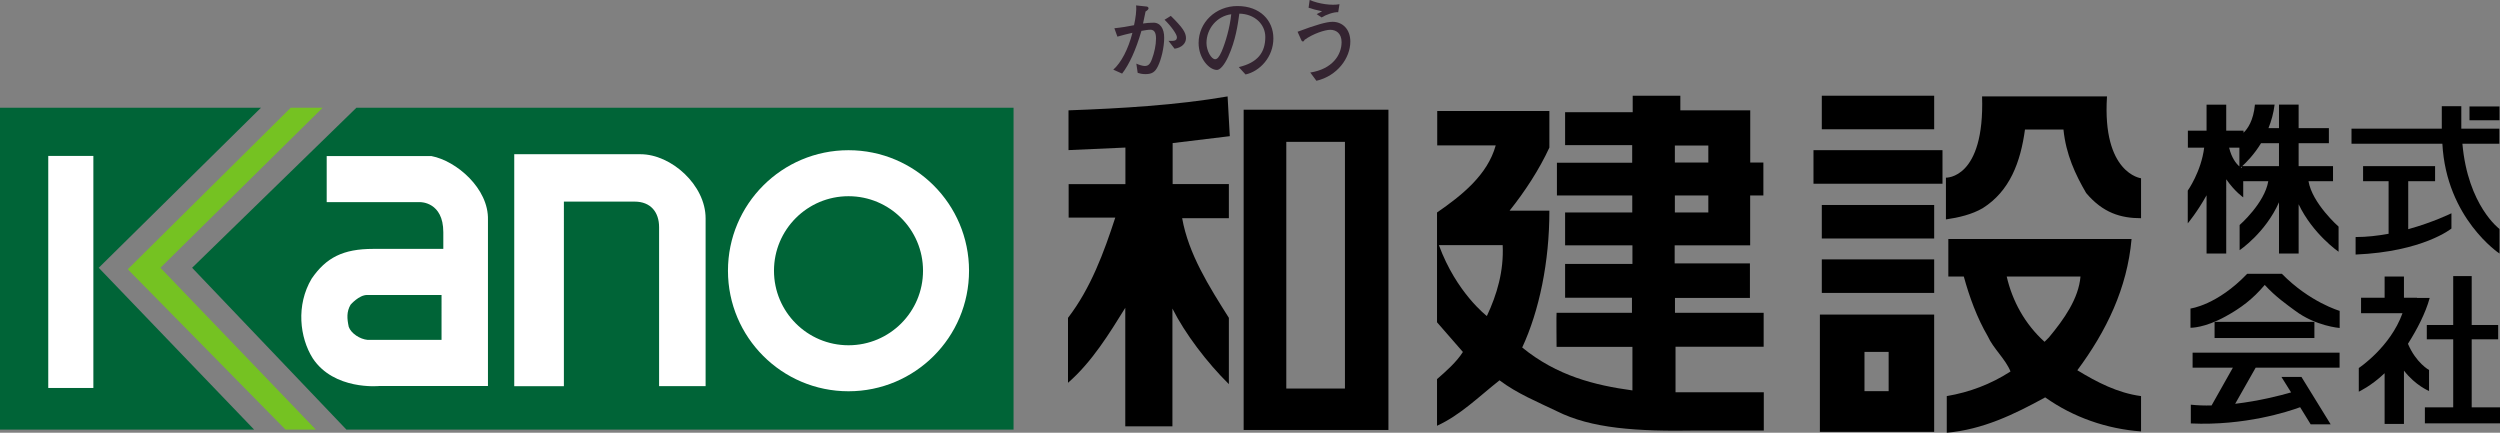 <?xml version="1.0" encoding="utf-8"?>
<!-- Generator: Adobe Illustrator 25.2.3, SVG Export Plug-In . SVG Version: 6.00 Build 0)  -->
<svg version="1.1" id="レイヤー_1" xmlns="http://www.w3.org/2000/svg" xmlns:xlink="http://www.w3.org/1999/xlink" x="0px"
	 y="0px" viewBox="0 0 594 102.815" style="enable-background:new 0 0 594 102.815;" xml:space="preserve">
<rect x="0" y="0" width="594" height="102.815" fill="#808080" stroke="none"/>
<style type="text/css">
	.st0{fill:#75C222;}
	.st1{fill:#006437;}
	.st2{fill:#FFFFFF;}
	.st3{fill:#342431;}
</style>
<polyline class="st0" points="69.079,25.597 30.355,63.981 67.836,102.067 75.029,102.067 
	38.114,63.626 76.663,25.597 69.079,25.597 "/>
<path class="st1" d="M84.687,25.597l-39.042,38.029l36.655,38.441h158.521v-76.47H84.687
	 M62.008,25.597l-38.549,38.029l36.915,38.441H0v-76.47H62.008z"/>
<path class="st2" d="M152.187,36.643h-30.003V91.76h11.796V47.901h16.8
	c3.867,0,5.819,2.557,5.819,6.067v37.769h11.053V51.867
	C167.652,43.963,159.476,36.643,152.187,36.643"/>
<rect x="11.467" y="37.048" class="st2" width="10.717" height="55.133"/>
<path class="st2" d="M201.604,82.035c-9.778,0-17.705-7.934-17.705-17.709
	c0-9.778,7.927-17.707,17.705-17.707c9.782,0,17.707,7.929,17.707,17.707
	C219.312,74.101,211.387,82.035,201.604,82.035 M201.604,35.69
	c-15.815,0-28.64,12.816-28.64,28.636c0,15.817,12.825,28.638,28.64,28.638
	c15.817,0,28.64-12.821,28.64-28.638C230.245,48.506,217.422,35.69,201.604,35.69z
	"/>
<path class="st2" d="M104.91,80.758H87.35c-1.841-0.166-3.927-1.547-4.486-3.089
	c-0.421-1.968-0.546-3.6,0.435-5.269c0,0,1.973-2.315,3.936-2.315
	c0.23,0,17.675,0,17.675,0V80.758 M102.52,37.085H77.623v10.945h22.248
	c0,0,5.46-0.085,5.46,7.145v3.961H88.666c-7.14,0-11.175,2.062-14.618,7.071
	c-3.752,6.311-2.843,13.99,0.246,18.904c5.043,7.66,15.746,6.608,15.746,6.608
	h25.899V52.242C116.144,44.78,108.422,38.208,102.52,37.085z"/>
<path d="M292.202,32.355l-0.525-9.446c-12.135,2.101-25.478,2.859-37.799,3.308v9.449
	l13.52-0.605v8.682h-13.488v7.964h11.078c-2.682,8.238-5.821,16.782-11.23,23.814
	v15.431c5.701-4.942,9.895-11.826,13.61-17.815v28.168h11.2v-27.989
	c3.022,5.996,8.245,12.86,13.412,17.956V75.519
	c-4.725-7.485-9.58-15.138-11.099-23.671h11.099v-8.107h-13.359v-9.743
	L292.202,32.355"/>
<path d="M305.623,33.704h13.937v58.613h-13.937V33.704z M295.491,102.161h34.401V26.067
	h-34.401V102.161z"/>
<path d="M353.28,75.089c0,0-7.248-5.515-11.396-16.844h15.152
	C357.329,64.427,355.681,69.981,353.28,75.089 M397.947,46.446h7.952v4.04h-7.952
	V46.446z M397.947,34.579h7.952v4.046h-7.952V34.579z M398.104,93.203V82.378h20.941
	v-8.063h-21.072v-3.528h17.808v-8.203h-17.88V58.298h17.937V46.446h3.142v-7.823
	h-3.123v-12.406h-16.607v-3.473h-11.32v3.922h-16.061v7.821h15.939v4.171H369.926
	v7.789h17.9v4.04h-15.958v7.803h15.999v4.415h-15.999v8.031h15.886v3.581
	c0,0-17.983,0-17.91,0c-0.074,0,0,8.102,0,8.102h18.022v10.344
	c-9.018-1.234-17.907-3.455-26.191-10.194c4.042-8.684,6.477-20.366,6.459-32.507
	h-9.462c3.609-4.511,7.046-9.752,9.462-15v-8.696h-26.649v8.183h13.898
	c-1.947,7.043-8.093,11.9-13.946,15.939v26.085l6.15,7.055
	c-1.494,2.382-4.056,4.638-6.15,6.452v11.085
	c5.543-2.55,9.741-6.749,14.848-10.802c4.191,3.153,8.986,5.107,13.64,7.347
	c8.146,4.081,18.791,4.843,33.446,4.578h15.707v-9.083H398.104z"/>
<path d="M500.624,22.909h-29.681c0.631,19.686-8.59,19.304-8.59,19.304v9.92
	c3.008-0.428,6.194-1.181,8.74-2.672c6.452-4.065,8.99-10.952,10.042-18.688
	h9.145c0.589,5.936,2.849,10.735,5.386,15.083
	c3.991,4.739,8.254,5.991,13.046,5.991v-9.49
	C508.712,42.358,499.432,41.226,500.624,22.909"/>
<path d="M485.785,81.214c-4.649-4.191-7.649-9.66-8.993-15.516h17.534
	c-0.451,5.259-3.885,10.121-7.504,14.478L485.785,81.214 M506.459,56.792H462.925
	v8.905h3.674c1.358,4.953,3.151,9.821,5.685,14.176
	c1.358,2.995,4.201,5.402,5.414,8.39c-4.652,3.006-9.741,4.939-15.145,5.846
	v8.705c8.542-0.746,16.018-4.35,23.385-8.401
	c6.744,4.794,14.687,7.497,22.775,8.091v-8.394
	c-5.556-0.741-10.489-3.303-15.138-6.139
	C500.477,78.684,505.426,68.487,506.459,56.792z"/>
<rect x="432.86" y="22.743" width="26.7" height="7.973"/>
<rect x="432.86" y="48.704" width="26.7" height="7.962"/>
<rect x="432.86" y="61.631" width="26.7" height="7.966"/>
<rect x="430.885" y="35.679" width="30.65" height="7.975"/>
<path d="M443.001,83.61h5.74v9.329h-5.74V83.61z M432.404,102.61h27.153V74.743
	h-27.153V102.61z"/>
<path d="M532.632,39.585v0.361c-0.076-0.053-0.147-0.104-0.223-0.161
	C532.466,39.723,532.551,39.64,532.632,39.585 M529.637,35.083h2.442v4.458
	C531.292,38.867,530.217,37.495,529.637,35.083z M537.221,34.028h4.267v5.444h-8.735
	C533.716,38.595,535.564,36.738,537.221,34.028z M548.498,43.047h5.826v-3.575h-8.169
	v-5.444h7.188v-3.588h-7.188v-5.579h-4.666v5.579h-2.5
	c0.67-1.669,1.204-3.519,1.457-5.579h-4.675
	c-0.352,3.821-1.749,5.777-2.711,6.68v-0.497h-4.109v-6.182h-4.672v6.182h-4.438
	v4.04h3.872c-0.714,5.724-3.901,10.203-3.901,10.203v7.78
	c0,0,2.247-2.668,4.468-6.67v13.847h4.672V42.595
	c2.081,2.985,4.037,4.293,4.037,4.293v-3.842h5.955
	c-0.868,5.246-6.811,10.42-6.811,10.42v5.975c0,0,6.129-4.106,9.356-11.377v12.178
	h4.666v-11.711c3.377,7.094,9.49,11.281,9.49,11.281v-5.964
	C555.644,53.848,549.388,48.338,548.498,43.047z"/>
<path d="M572.194,43.047h6.383v-3.575h-17.109v3.575h6.063v12.496
	c-2.53,0.467-5.188,0.778-7.84,0.778v4.159
	c16.064-0.679,22.771-6.182,22.771-6.182V50.674c0,0-4.316,2.134-10.268,3.782V43.047"
	/>
<path d="M585.067,34.144h8.781v-3.572h-9.041v-5.338h-4.638v5.338h-21.454v3.572
	h21.592c0.935,17.753,13.573,26.099,13.573,26.099v-5.835
	C593.88,54.408,586.363,48.865,585.067,34.144"/>
<path d="M520.962,87.357h9.57l-5.061,8.979c-1.669,0.044-3.335-0.012-4.933-0.182
	v4.458c12.8,0.582,23.162-2.826,25.973-3.86l2.502,4.062h4.748l-6.937-11.255
	h-4.755l2.293,3.676c-2.571,0.746-7.637,2.044-13.286,2.707l4.87-8.585h19.937
	v-3.568h-34.922V87.357"/>
<rect x="526.182" y="76.474" width="23.719" height="3.839"/>
<path d="M542.168,65.049h-8.229c-7.17,7.497-13.481,8.256-13.481,8.256v4.571
	c0,0,3.287,0.113,8.367-2.707c3.565-1.966,6.419-4.072,9.274-7.471
	c2.585,2.833,5.335,4.721,7.135,6.063c4.962,3.747,10.668,4.168,10.668,4.168
	v-4.067C555.902,73.862,548.79,71.804,542.168,65.049"/>
<path d="M577.142,87.914c0,0-3.094-1.689-5.013-6.231
	c2.095-3.296,4.168-7.221,5.17-10.896h-3.024v-0.039h-3.094v-5.05h-4.594v5.05
	h-5.6v3.674h9.844c-2.891,8.07-10.381,13.021-10.381,13.021v5.621
	c0,0,2.923-1.333,6.136-4.387v12.049h4.594V88.059
	c2.739,3.538,5.961,4.843,5.961,4.843V87.914"/>
<polyline points="587.274,96.785 587.274,80.622 593.565,80.622 593.565,77.218 
	587.274,77.218 587.274,65.599 582.883,65.599 582.883,77.218 576.608,77.218 
	576.608,80.622 582.883,80.622 582.883,96.785 576.153,96.785 576.153,100.587 
	594,100.587 594,96.785 587.274,96.785 "/>
<rect x="586.75" y="25.294" width="7.131" height="3.28"/>
<path class="st3" d="M277.628,9.702c1.63,0.104,2.005-0.14,2.005-0.877
	c0-0.667-1.399-2.649-2.937-4.127l1.485-0.928
	c2.771,2.739,3.609,3.924,3.609,5.305c0,1.248-1.02,2.256-2.709,2.502
	L277.628,9.702 M264.773,6.71c1.584-0.15,3.367-0.453,4.672-0.72
	c0.378-1.726,0.638-3.526,0.486-4.705l2.518,0.267
	c0.249,0.018,0.442,0.226,0.442,0.419c0,0.189-0.193,0.456-0.704,0.76
	c-0.138,0.656-0.43,2.085-0.601,2.856c0.753-0.11,1.494-0.193,2.339-0.193
	c1.74-0.104,2.711,1.416,2.686,3.595c0,2.263-0.693,5.158-1.494,6.762
	c-0.656,1.33-1.356,1.86-2.946,1.86c-0.859,0-1.351-0.154-1.855-0.297
	l-0.322-2.196c0.679,0.315,1.524,0.559,1.989,0.559
	c0.801,0,1.268-0.371,1.731-1.66c0.555-1.494,0.96-3.294,0.96-4.882
	c0-1.519-0.527-2.072-1.319-2.072c-0.589,0-1.305,0.127-2.15,0.274
	c-1.333,4.583-2.896,7.969-4.59,10.151l-2.099-0.935
	c1.867-1.643,3.575-4.893,4.548-8.756c-0.803,0.152-2.829,0.688-3.57,0.911
	L264.773,6.71z"/>
<path class="st3" d="M286.66,10.22c0,1.871,1.16,3.853,2.055,3.853
	c0.46,0,0.923-0.437,1.542-1.825c0.923-2.145,1.966-5.687,2.286-8.862
	C289.164,3.823,286.66,6.79,286.66,10.22 M294.336,15.944
	c4.445-1.057,6.3-3.42,6.3-7.165c0-3.022-2.536-5.471-6.171-5.538
	c-0.359,2.578-0.863,6.339-2.645,10.236c-0.953,2.06-1.97,3.142-2.656,3.142
	c-1.931,0-4.376-2.826-4.376-6.399c0-4.887,4.053-8.786,9.228-8.786
	c5.398,0,8.539,3.436,8.539,7.679c0,4.461-3.229,7.842-6.613,8.583L294.336,15.944z"
	/>
<path class="st3" d="M311.32,17.233c5.246-0.822,7.441-4.164,7.441-7.227
	c0-2.134-1.358-2.925-2.675-2.925c-1.259,0-4.049,0.888-6.141,2.396
	c-0.062,0.226-0.207,0.375-0.375,0.375c-0.147,0-0.304-0.124-0.361-0.29
	l-0.909-2.016c4.419-1.666,6.917-2.366,8.314-2.366
	c2.359,0,4.224,1.752,4.224,4.693c0,3.92-3.087,8.162-8.054,9.324L311.32,17.233
	 M317.958,2.9c-1.015-0.085-2.937,0.603-3.945,1.245l-1.169-0.785
	c0.465-0.228,0.863-0.449,1.291-0.668c-1.351-0.279-2.414-0.589-3.215-0.852
	L311.175,0c2.223,0.953,5.301,1.356,7.087,0.997L317.958,2.9z"/>
</svg>
